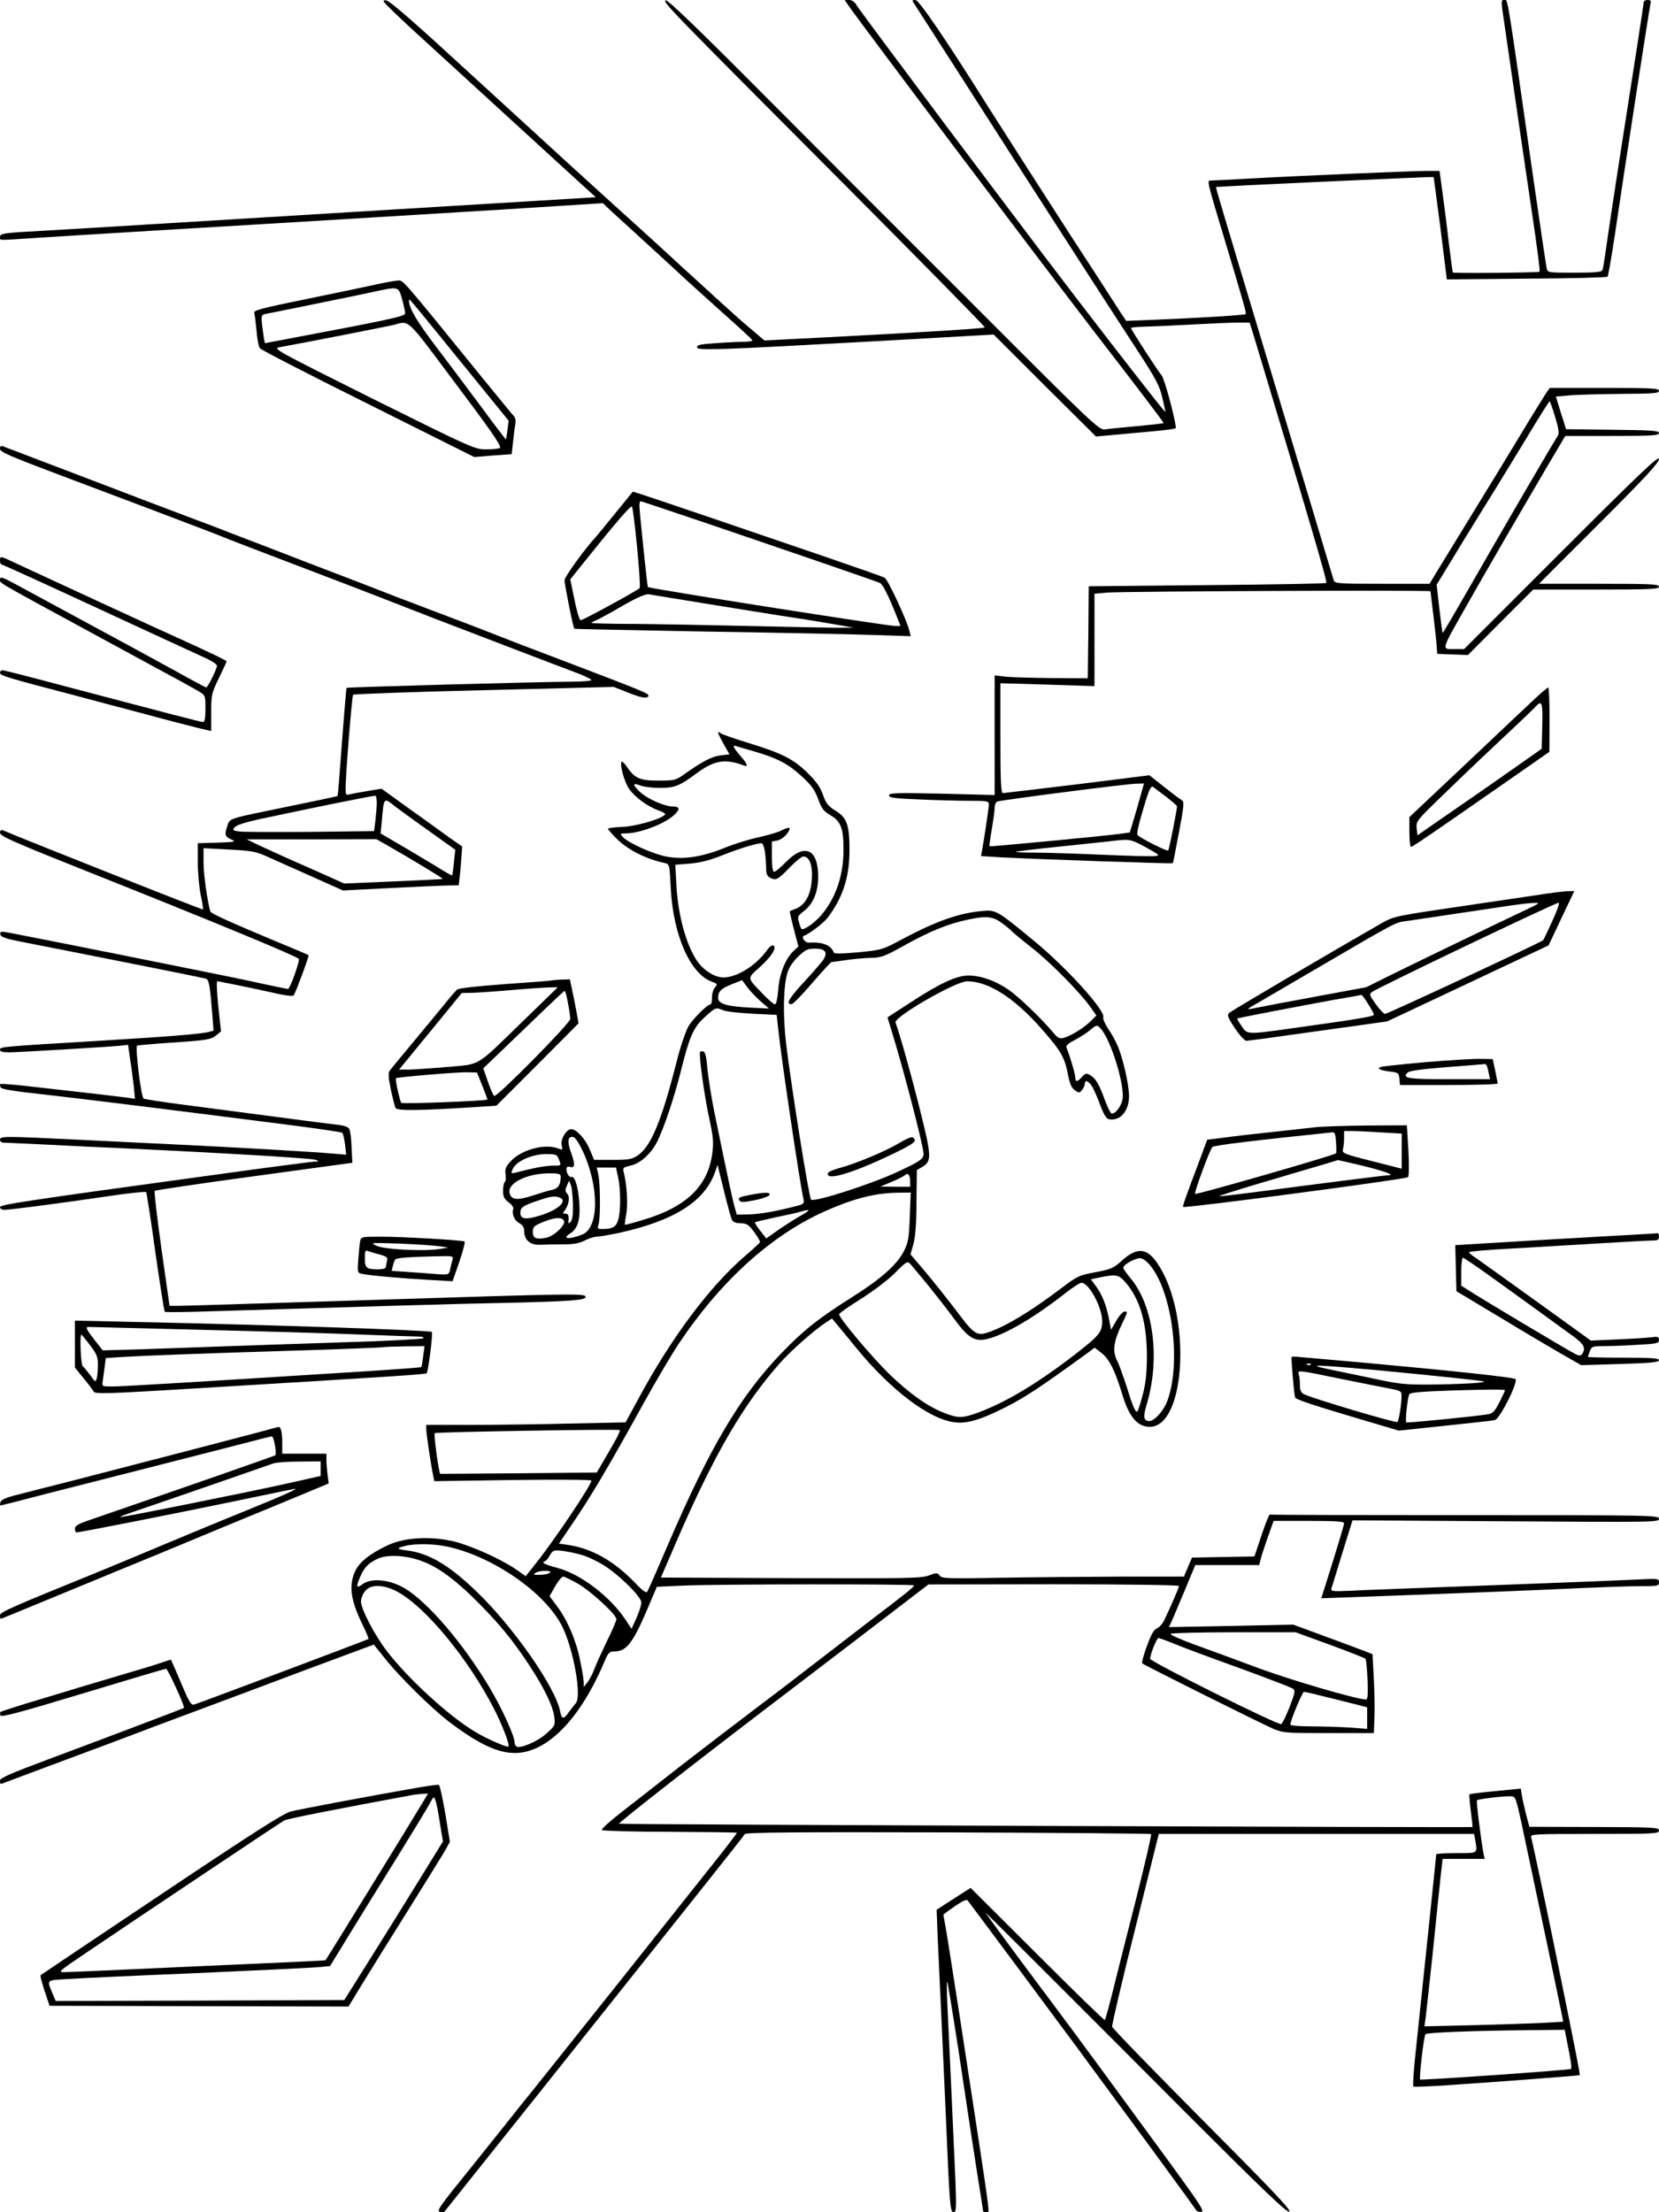 <?xml version="1.0" standalone="no"?>
<!DOCTYPE svg PUBLIC "-//W3C//DTD SVG 20010904//EN"
 "http://www.w3.org/TR/2001/REC-SVG-20010904/DTD/svg10.dtd">
<svg version="1.0" xmlns="http://www.w3.org/2000/svg"
 width="864pt" height="1152pt" viewBox="0 0 864 1152"
 preserveAspectRatio="xMidYMid meet">

<g transform="translate(0,1152) scale(0.1,-0.1)"
fill="#000000" stroke="none">
<path d="M2045 11463 c33 -32 85 -81 115 -108 202 -185 790 -723 859 -786 l84
-76 -114 -7 c-155 -9 -1646 -100 -2154 -131 -225 -14 -495 -30 -600 -36 -220
-12 -235 -14 -235 -34 0 -18 -13 -17 170 -5 80 5 408 26 730 45 322 19 734 44
915 55 182 11 440 27 575 35 135 8 359 22 497 31 l253 16 47 -45 c27 -24 109
-99 183 -167 74 -68 160 -146 190 -175 30 -28 123 -111 205 -185 83 -74 152
-137 153 -142 2 -4 -18 -8 -45 -8 -26 0 -92 -3 -145 -7 -78 -5 -98 -9 -98 -21
0 -18 77 -16 945 32 l600 34 266 -266 267 -265 143 13 c254 23 274 25 273 35
-10 71 -61 255 -74 270 -20 22 -160 239 -160 247 0 3 33 6 73 7 39 1 149 6
242 11 94 5 200 10 237 10 l66 0 21 -67 c298 -989 385 -1283 378 -1289 -3 -3
-282 -8 -621 -11 l-616 -6 -2 -239 -3 -240 -185 1 c-102 1 -211 4 -242 7 l-58
7 0 -312 0 -311 -275 7 c-241 5 -275 4 -275 -9 0 -12 27 -16 158 -21 86 -4
203 -7 260 -7 90 0 102 -2 102 -17 0 -16 -19 -145 -35 -239 l-6 -32 113 -7
c151 -8 882 -34 886 -30 1 1 16 74 32 161 26 137 28 160 15 167 -8 4 -49 35
-92 69 l-77 61 -375 -47 c-207 -25 -382 -46 -388 -46 -10 0 -13 64 -13 286 l0
286 245 -7 245 -8 0 241 0 240 63 6 c83 7 1687 14 1687 7 0 -3 7 -59 15 -126
8 -66 16 -138 17 -160 l3 -40 80 -3 80 -3 170 171 170 170 327 0 c285 0 328 2
328 15 0 13 -41 15 -312 15 l-313 0 313 313 c242 242 312 318 312 337 0 20
-96 -71 -508 -483 l-507 -507 -46 0 c-74 0 -79 -17 64 235 92 163 249 433 416
718 l93 157 244 0 c209 0 244 2 244 15 0 12 -36 15 -242 17 l-242 3 -27 85
-26 85 81 7 c45 3 165 6 269 7 159 1 187 3 187 16 0 13 -38 15 -284 15 l-285
0 -19 -27 c-10 -16 -71 -113 -134 -218 -63 -104 -152 -251 -198 -325 -176
-287 -194 -317 -234 -382 l-41 -68 -247 0 c-226 0 -247 1 -252 18 -5 18 -217
723 -372 1237 -215 714 -243 809 -241 811 3 3 1130 55 1133 52 1 -2 17 -122
36 -268 l33 -265 415 4 c228 1 418 6 422 10 3 3 20 98 37 211 51 349 182 1194
187 1213 4 12 0 17 -15 17 -12 0 -21 -6 -21 -12 0 -12 -42 -283 -115 -748 -23
-145 -65 -423 -86 -570 -5 -36 -11 -71 -14 -77 -3 -10 -42 -13 -144 -13 -138
0 -141 0 -146 23 -3 12 -32 209 -65 437 -147 1025 -136 960 -156 960 -18 0
-18 1 6 -160 11 -74 44 -304 74 -510 30 -206 67 -457 82 -558 14 -101 25 -185
22 -187 -5 -5 -448 -9 -452 -4 -1 2 -10 69 -20 149 -9 80 -24 198 -33 263
l-16 117 -63 0 c-74 0 -665 -25 -929 -40 -99 -6 -188 -10 -198 -10 -22 0 -24
7 70 -305 104 -346 115 -386 110 -391 -5 -5 -252 -20 -472 -29 l-150 -6 -32
48 c-17 26 -70 109 -118 183 -48 74 -111 171 -140 215 -94 145 -367 571 -434
677 -208 332 -355 548 -373 548 -20 0 -20 -1 -2 -27 29 -45 347 -540 512 -798
197 -307 558 -867 649 -1005 89 -137 111 -177 125 -235 9 -38 17 -74 18 -79 0
-7 -55 62 -290 365 -248 321 -356 464 -861 1135 -239 319 -444 595 -455 612
-12 22 -26 32 -42 32 l-23 0 22 -32 c78 -112 1018 -1358 1279 -1697 220 -285
360 -469 360 -474 0 -2 -62 -9 -137 -16 -76 -7 -152 -14 -168 -17 -30 -5 -61
24 -655 619 -344 343 -848 848 -1120 1121 -329 331 -500 496 -512 494 -22 -4
12 -38 936 -965 401 -403 727 -735 725 -738 -6 -6 -353 -27 -816 -51 l-332
-17 -68 58 c-38 31 -88 76 -113 99 -25 22 -95 86 -155 141 -61 55 -135 123
-165 151 -30 28 -102 93 -159 145 -236 213 -489 444 -876 799 -287 264 -415
376 -434 378 -23 2 -19 -4 34 -55z m6054 -2114 c18 -59 22 -86 14 -98 -45 -72
-305 -519 -436 -748 -89 -155 -162 -281 -164 -279 -1 1 -9 58 -17 127 l-14
124 140 230 c78 127 156 253 173 280 17 28 85 139 151 247 65 109 121 197 124
198 3 0 16 -37 29 -81z m-2160 -1976 c-10 -38 -27 -95 -37 -128 l-18 -60 -50
-7 c-79 -11 -677 -68 -681 -65 -1 2 4 41 12 88 8 46 15 97 15 112 0 15 6 30
14 33 21 8 672 92 723 93 l41 1 -19 -67z m134 -2 c31 -24 57 -46 57 -50 -1
-21 -41 -225 -46 -230 -6 -6 -152 68 -160 81 -5 8 5 53 42 176 18 59 29 80 38
75 6 -5 38 -28 69 -52z m-106 -263 c72 -40 76 -43 48 -46 -16 -2 -141 1 -277
7 -136 6 -293 11 -349 11 -56 0 -100 2 -98 4 3 3 99 14 214 26 116 12 239 25
275 29 103 13 105 13 187 -31z"/>
<path d="M1965 10040 c-44 -10 -207 -44 -363 -76 -236 -48 -282 -60 -278 -73
3 -9 8 -51 12 -93 3 -43 11 -84 18 -92 6 -8 260 -139 564 -290 l552 -276 98 8
97 7 7 65 c4 36 9 77 12 92 3 15 0 33 -7 40 -7 7 -82 99 -167 203 -429 528
-409 505 -438 504 -15 -1 -63 -9 -107 -19z m129 -78 c9 -32 16 -65 16 -74 0
-15 -73 -31 -608 -132 l-122 -23 -5 21 c-2 11 -6 45 -10 73 -5 49 -4 53 17 58
13 2 124 25 248 50 124 25 263 54 310 64 137 30 135 31 154 -37z m196 -191
c69 -85 178 -219 242 -298 l117 -144 -6 -47 c-3 -26 -7 -48 -8 -50 -1 -1 -56
70 -121 159 -66 88 -172 231 -238 317 -105 138 -147 209 -146 246 1 13 -4 18
160 -183z m45 -198 c224 -298 276 -373 269 -385 -3 -4 -34 -8 -69 -8 -63 0
-67 2 -591 262 -510 255 -525 263 -488 270 139 25 572 110 598 117 76 22 66
32 281 -256z"/>
<path d="M0 9183 c0 -17 52 -39 323 -141 381 -143 699 -264 782 -296 135 -54
204 -80 495 -191 168 -64 332 -127 365 -140 286 -112 365 -142 465 -180 63
-24 198 -76 300 -115 102 -39 222 -85 268 -102 45 -17 82 -35 82 -39 0 -5 -53
-9 -117 -9 -163 -1 -1154 -28 -1158 -32 -2 -2 -12 -128 -24 -282 -11 -153 -21
-280 -23 -281 -2 -2 -116 -26 -253 -54 -330 -68 -306 -60 -322 -105 -15 -44
-11 -53 25 -69 23 -10 13 -12 -75 -15 l-103 -3 0 -97 c0 -53 7 -130 15 -171 9
-40 14 -75 12 -77 -3 -3 -894 350 -1044 413 -8 3 -13 -3 -13 -14 0 -17 75 -50
472 -208 616 -245 1068 -432 1084 -448 8 -8 -46 -157 -56 -157 -4 0 -93 18
-196 41 -168 36 -1169 236 -1267 254 -33 5 -38 4 -35 -11 2 -13 25 -21 93 -35
610 -120 963 -191 976 -195 18 -5 22 -31 35 -190 l6 -81 -26 -7 c-44 -11 -210
-24 -571 -46 -505 -30 -515 -31 -515 -46 0 -10 14 -14 46 -14 49 0 498 27 575
34 l46 5 11 -77 c7 -42 15 -106 19 -141 l6 -63 -39 6 c-37 5 -235 28 -529 61
-71 8 -131 12 -133 10 -3 -2 -2 -10 1 -17 3 -10 67 -20 213 -36 195 -22 594
-71 1274 -158 157 -20 288 -39 293 -43 4 -4 10 -31 14 -61 l6 -53 -74 6 c-83
8 -497 32 -809 47 -113 5 -342 17 -510 25 -391 19 -410 19 -410 0 0 -8 7 -15
14 -15 8 0 106 -5 218 -10 112 -6 300 -15 418 -20 549 -26 977 -52 995 -60 18
-8 17 -9 -8 -9 -16 -1 -241 -30 -500 -66 -1050 -144 -1137 -158 -1137 -172 0
-7 10 -13 23 -13 31 0 283 33 527 69 112 17 207 27 211 23 3 -4 25 -144 48
-312 24 -168 46 -307 49 -311 4 -3 117 -2 252 3 815 25 1285 39 1505 43 353 8
435 14 435 31 0 19 -36 19 -1130 -16 -514 -16 -958 -30 -986 -30 l-51 0 -42
296 c-23 163 -39 300 -35 303 3 3 236 38 517 76 l512 70 -4 80 c-1 44 -7 87
-12 96 -5 11 -29 19 -71 23 -35 4 -178 22 -318 41 -140 18 -349 46 -465 61
-116 15 -213 30 -217 33 -14 12 -45 273 -34 276 6 2 83 9 171 15 195 13 214
16 243 40 l23 19 -14 130 c-7 72 -10 131 -6 131 11 0 195 -38 297 -61 53 -13
97 -18 101 -13 10 12 82 206 78 210 -2 2 -73 32 -158 67 -258 108 -351 150
-354 161 -18 71 -35 196 -35 255 l0 74 133 -7 c117 -6 139 -10 197 -36 36 -16
140 -63 231 -103 l165 -74 255 13 c140 7 275 13 301 13 l47 1 5 43 c3 23 7 68
9 100 l4 59 -73 51 c-39 29 -134 97 -210 151 l-137 99 -71 -12 c-39 -6 -81
-14 -93 -17 -21 -6 -23 -3 -23 27 -1 65 33 484 39 491 3 4 310 15 681 24 l676
17 66 -26 c76 -31 109 -37 115 -21 4 12 -20 22 -432 179 -154 58 -318 121
-365 140 -47 19 -139 54 -205 79 -66 25 -201 76 -300 114 -99 39 -310 120
-470 181 -159 62 -337 130 -395 152 -57 23 -156 60 -220 84 -63 24 -221 83
-350 133 -129 49 -318 121 -420 160 -102 39 -193 74 -202 77 -13 5 -18 2 -18
-12z m1962 -1854 c-1 -24 -5 -65 -8 -91 l-6 -46 -331 -4 c-183 -1 -349 -1
-370 2 -34 4 -37 7 -25 22 8 11 56 26 133 43 280 60 591 123 600 121 5 -1 8
-22 7 -47z m103 -14 c22 -17 100 -73 173 -125 l133 -95 -7 -65 c-3 -36 -8 -66
-9 -68 -2 -2 -20 8 -42 21 -21 14 -104 63 -184 111 l-147 86 5 47 c13 149 8
143 78 88z m-48 -197 c105 -60 292 -172 289 -175 -1 -1 -117 -7 -258 -13
l-255 -11 -179 80 c-99 43 -213 95 -254 114 l-75 36 337 0 338 1 57 -32z"/>
<path d="M3205 8848 c-49 -61 -95 -116 -100 -122 -59 -63 -165 -210 -165 -228
1 -26 45 -247 51 -252 2 -2 315 -8 694 -15 380 -6 773 -14 874 -18 l184 -6 -7
29 c-15 59 -112 266 -129 276 -10 5 -150 54 -310 109 -161 55 -404 138 -542
185 -228 78 -455 154 -459 154 0 0 -41 -50 -91 -112z m443 -42 c339 -115 908
-310 933 -321 16 -6 45 -64 88 -172 l21 -53 -26 0 c-41 0 -1283 195 -1290 203
-3 3 -44 396 -44 423 0 13 3 24 6 24 3 0 143 -47 312 -104z m-330 -136 c11
-113 17 -208 13 -213 -13 -13 -295 -167 -307 -167 -6 0 -20 46 -32 106 l-22
107 77 96 c161 201 238 290 244 283 4 -4 16 -99 27 -212z m362 -294 c151 -25
325 -52 385 -62 61 -9 171 -26 245 -39 l135 -23 -75 -1 c-41 0 -248 4 -460 9
-211 5 -485 10 -607 11 -123 0 -223 3 -223 5 0 3 10 8 23 13 12 5 74 38 137
75 82 47 122 64 140 61 14 -2 149 -25 300 -49z"/>
<path d="M0 8600 c0 -11 4 -20 9 -20 5 0 233 -104 507 -231 275 -127 525 -243
557 -257 31 -14 57 -31 57 -39 0 -16 -48 -113 -56 -113 -3 0 -76 39 -162 87
-86 47 -287 157 -447 243 -159 86 -329 178 -377 204 -75 41 -88 45 -88 29 0
-21 -34 -1 485 -283 526 -285 514 -279 553 -302 31 -19 32 -21 32 -89 0 -45
-4 -69 -12 -69 -11 0 -157 38 -748 194 -157 42 -291 76 -297 76 -7 0 -13 -6
-13 -14 0 -14 40 -26 385 -116 88 -24 252 -67 365 -97 113 -31 238 -63 278
-73 l72 -17 0 97 c0 93 2 100 40 179 22 45 40 84 40 87 0 5 -99 52 -280 134
-92 41 -639 294 -822 379 -78 37 -78 37 -78 11z"/>
<path d="M7990 7878 c-36 -34 -197 -185 -357 -337 l-293 -276 0 -77 c0 -43 4
-78 8 -78 8 0 78 47 470 320 l251 175 1 168 c0 92 -3 167 -7 167 -5 -1 -37
-28 -73 -62z m42 -138 l-3 -119 -122 -86 c-67 -47 -171 -120 -232 -162 -60
-42 -151 -104 -201 -139 l-92 -64 -4 37 c-4 35 -1 40 136 172 140 136 245 235
385 366 41 39 84 80 95 92 37 40 41 29 38 -97z"/>
<path d="M3740 7705 c0 -5 13 -32 29 -60 l30 -53 -48 -6 c-45 -6 -92 -30 -192
-101 -39 -28 -49 -30 -130 -30 -97 0 -124 12 -165 73 -12 17 -24 29 -26 26
-13 -12 14 -108 39 -143 31 -44 99 -93 155 -112 20 -7 35 -16 32 -20 -13 -22
-153 -63 -224 -65 -41 -2 -74 -6 -74 -10 1 -4 20 -26 43 -49 58 -59 151 -107
252 -129 26 -6 26 -6 32 -128 12 -245 101 -449 214 -490 30 -11 31 -13 17 -29
-9 -10 -16 -34 -16 -53 0 -20 -3 -36 -7 -36 -17 0 -91 -74 -116 -115 -14 -25
-42 -107 -61 -183 -79 -311 -134 -443 -203 -489 -30 -20 -47 -23 -131 -23
l-96 0 -23 55 c-22 54 -69 105 -96 105 -25 0 -56 -51 -50 -82 6 -27 6 -28 -20
-18 -68 26 -189 -7 -244 -66 -28 -30 -32 -41 -28 -70 3 -18 1 -36 -4 -39 -5
-4 -9 -24 -9 -45 0 -32 6 -44 29 -61 17 -12 27 -28 24 -35 -9 -25 6 -60 32
-74 17 -9 25 -22 25 -41 0 -46 31 -73 81 -71 24 1 78 2 119 2 56 0 86 5 115
20 21 11 50 20 62 20 13 0 66 9 118 20 286 63 446 164 499 317 l13 37 33 -134
c18 -74 37 -143 42 -152 6 -12 21 -18 46 -18 32 -1 41 -7 70 -46 18 -25 32
-48 30 -53 -2 -4 -35 -35 -75 -69 -188 -161 -389 -431 -562 -753 l-63 -116
-285 -6 c-158 -4 -391 -7 -520 -7 l-233 0 0 -22 c0 -23 24 -185 36 -242 l6
-29 409 6 c233 3 409 2 409 -3 0 -23 -195 -314 -293 -436 l-49 -62 -51 36
c-80 54 -227 120 -318 144 -123 30 -261 23 -350 -19 -93 -44 -148 -88 -170
-136 -33 -75 -23 -149 38 -275 20 -40 34 -75 32 -77 -5 -4 -881 -334 -910
-342 -11 -3 -24 15 -47 69 -17 40 -40 94 -51 119 l-21 47 -57 -19 c-32 -11
-125 -39 -208 -63 -82 -25 -203 -60 -267 -80 -65 -20 -171 -52 -235 -71 -65
-20 -119 -38 -121 -40 -2 -2 -2 -10 0 -18 2 -11 94 13 428 114 234 71 430 129
435 129 9 0 100 -199 93 -204 -6 -4 -452 -173 -705 -267 -198 -74 -253 -98
-253 -111 0 -21 1 -21 32 -8 13 5 104 39 203 76 301 112 387 144 450 168 33
13 166 63 295 111 129 48 400 149 601 225 l366 136 56 -70 c72 -92 243 -261
332 -329 162 -124 269 -172 364 -165 162 12 326 185 449 475 19 46 26 53 50
53 68 0 101 46 191 262 l32 75 136 6 c167 8 1203 9 1203 1 0 -8 -38 -39 -221
-178 -90 -69 -227 -175 -304 -234 -77 -60 -225 -173 -330 -252 -104 -79 -262
-200 -350 -268 -88 -69 -189 -148 -225 -176 -142 -109 -200 -159 -195 -166 3
-4 161 -9 352 -9 191 -1 349 -3 351 -5 1 -2 -77 -104 -176 -227 -98 -123 -312
-393 -476 -599 -164 -206 -319 -400 -343 -430 -24 -30 -57 -71 -72 -90 -16
-19 -88 -109 -160 -200 -73 -91 -145 -181 -160 -200 -162 -200 -180 -225 -159
-228 11 -2 21 -2 22 0 1 2 218 273 482 604 780 979 1076 1350 1083 1363 6 9
253 11 1059 9 577 -2 1053 -6 1057 -9 3 -4 -33 -159 -80 -345 -48 -187 -102
-402 -121 -479 -19 -76 -37 -141 -40 -144 -3 -3 -161 151 -352 342 l-347 346
-89 -57 -88 -57 6 -155 c4 -85 11 -240 16 -345 5 -104 16 -352 25 -550 21
-497 23 -525 42 -525 13 0 14 21 9 162 -9 208 -34 755 -42 918 -3 69 -4 123
-1 120 3 -3 28 -158 57 -345 54 -361 91 -602 115 -751 8 -50 15 -94 15 -98 0
-3 7 -6 15 -6 22 0 37 -115 -136 1015 -28 182 -59 376 -68 433 l-18 102 31 23
c59 43 88 59 96 50 10 -12 491 -659 575 -773 38 -52 99 -135 136 -185 143
-193 471 -641 478 -653 4 -8 17 -12 28 -10 17 2 -7 39 -146 230 -327 447 -517
706 -635 863 -174 232 -350 471 -343 465 16 -14 612 -609 1056 -1055 388 -388
510 -505 525 -502 17 2 -79 103 -449 475 -258 260 -472 480 -473 488 -2 9 52
239 120 510 l123 494 821 0 821 0 7 -37 c10 -66 15 -63 -99 -63 -58 0 -105 -3
-105 -6 0 -8 -84 -810 -108 -1037 -10 -93 -15 -170 -11 -173 4 -2 76 1 160 6
308 21 703 51 706 54 3 3 -17 106 -127 646 -43 212 -118 565 -126 593 -5 16
15 17 330 17 313 0 336 1 336 18 0 16 -23 17 -338 18 l-337 1 -17 64 c-9 35
-19 80 -22 100 l-6 35 -131 -13 c-73 -7 -134 -14 -136 -17 -2 -2 1 -41 7 -86
6 -45 10 -83 8 -84 -5 -4 -4441 13 -4444 17 -5 4 365 294 757 593 366 279 680
519 764 584 l90 69 653 1 c383 0 652 -4 652 -9 0 -8 -38 -97 -77 -179 -9 -18
-26 -37 -38 -42 -16 -6 -30 -32 -52 -92 -17 -45 -28 -86 -24 -90 9 -9 615
-311 681 -340 53 -22 66 -23 290 -23 l235 0 3 75 c2 41 1 134 -3 206 l-7 130
-46 18 c-26 10 -119 45 -207 77 l-160 59 -323 -7 -324 -6 18 39 c9 21 40 94
68 161 l51 123 166 0 167 0 7 28 c3 15 20 66 37 115 l31 87 183 0 c141 0 184
-3 184 -12 0 -11 -39 -138 -100 -332 l-19 -59 192 7 c417 15 962 36 1157 46
113 5 251 10 308 10 96 0 102 1 102 20 0 20 -5 20 -107 15 -60 -3 -400 -17
-758 -30 -357 -13 -694 -26 -748 -29 -88 -4 -97 -2 -93 12 3 10 17 53 30 97
13 44 37 120 52 169 l28 89 798 -5 c775 -5 798 -5 798 13 0 18 -29 19 -1010
19 -555 0 -1013 1 -1017 3 -3 1 -23 -47 -43 -108 l-37 -110 -162 -3 -163 -3
-21 -49 -21 -50 -320 0 c-177 -1 -460 -3 -630 -6 -284 -5 -311 -4 -322 11 -12
16 -16 16 -56 1 -38 -15 -114 -16 -720 -14 l-676 3 82 190 c196 452 345 709
540 929 58 65 178 171 240 211 l29 19 26 -31 c14 -17 60 -72 101 -123 177
-216 373 -366 507 -386 65 -10 138 11 268 77 103 52 176 100 423 279 l43 32
35 -27 c41 -31 72 -94 110 -220 35 -114 78 -165 142 -165 190 0 218 591 40
851 -56 83 -108 86 -190 10 -38 -34 -53 -41 -133 -56 -86 -16 -94 -20 -180
-85 -170 -129 -314 -213 -399 -234 -37 -9 -61 7 -116 80 -75 99 -152 196 -211
265 l-57 67 15 53 c10 37 16 107 16 220 l2 166 26 15 c53 31 52 53 -12 308
-49 195 -105 391 -125 445 -11 28 313 215 373 215 110 0 244 -85 386 -246 103
-117 122 -150 139 -240 10 -51 19 -70 37 -82 22 -15 24 -14 37 3 8 10 14 25
14 32 0 21 18 15 36 -12 9 -13 28 -57 43 -97 18 -49 33 -74 45 -76 59 -12 106
41 106 120 0 58 -31 196 -59 261 -11 26 -34 68 -51 92 -16 24 -27 50 -24 58
12 33 -190 257 -359 396 -194 160 -200 164 -272 157 -121 -11 -237 -52 -411
-144 -108 -58 -110 -59 -234 -71 -89 -8 -126 -8 -128 -1 -13 38 -59 56 -128
51 -22 -2 -44 31 -25 37 27 9 102 67 123 95 77 103 111 207 112 342 1 137 -12
176 -72 213 -39 24 -50 38 -66 83 -14 40 -35 70 -80 114 -73 72 -134 103 -311
157 -71 22 -136 44 -142 50 -7 6 -13 7 -13 3z m195 -100 c120 -36 172 -64 244
-131 47 -43 65 -69 82 -115 18 -50 29 -64 65 -85 53 -31 67 -68 67 -179 0
-135 -41 -254 -118 -343 -35 -40 -92 -79 -101 -69 -3 2 -9 18 -13 35 -9 28 -6
33 26 58 48 37 74 99 74 179 0 145 -71 176 -169 75 -27 -28 -54 -50 -60 -50
-8 0 -12 26 -12 79 l0 79 29 5 c16 4 38 19 51 37 24 33 14 38 -31 15 -16 -9
-69 -24 -118 -35 -48 -10 -128 -35 -177 -55 -119 -48 -213 -62 -301 -46 -71
13 -200 71 -229 102 -16 18 -16 19 12 19 76 0 205 49 256 97 31 29 28 43 -7
43 -43 0 -134 40 -172 76 -41 39 -40 50 3 33 16 -6 61 -12 99 -12 79 0 103 9
197 79 88 65 148 74 241 38 26 -10 20 8 -18 51 -36 42 -43 57 -22 50 6 -2 52
-16 102 -30z m49 -521 c3 -26 6 -64 6 -85 0 -28 5 -41 19 -49 32 -17 41 -12
101 50 32 33 65 60 73 60 33 0 50 -45 45 -120 -6 -81 -34 -132 -83 -152 -16
-6 -31 -12 -32 -13 -1 0 8 -42 21 -92 l24 -92 -24 -22 c-43 -40 -75 -120 -81
-203 -4 -47 -10 -76 -17 -76 -7 0 -34 24 -62 53 -85 88 -84 80 -20 138 64 58
93 103 74 115 -6 4 -20 -5 -32 -22 -57 -81 -157 -144 -229 -144 -44 0 -102 36
-136 85 -57 84 -99 235 -108 391 l-6 111 78 6 c55 5 104 18 169 44 80 32 169
60 202 62 6 1 14 -20 18 -45z m1236 -372 c19 -14 42 -33 50 -42 8 -8 56 -48
107 -88 96 -76 245 -227 301 -305 l32 -45 -30 -30 c-34 -34 -105 -78 -142 -87
-20 -5 -30 0 -52 27 -60 72 -179 186 -232 223 -69 48 -143 74 -209 75 -64 0
-150 -40 -309 -144 l-114 -74 24 -79 c58 -186 164 -594 164 -632 0 -26 -22
-41 -135 -93 -141 -66 -436 -160 -451 -145 -11 11 -101 575 -130 812 -17 147
-15 296 7 370 7 24 28 57 55 83 39 37 50 42 89 42 52 0 67 -18 44 -56 -8 -13
-54 -66 -102 -118 -80 -87 -97 -117 -64 -115 7 0 55 49 107 110 52 60 97 109
100 109 3 0 36 5 74 10 38 6 97 11 130 12 55 1 72 7 167 60 140 78 235 117
339 139 98 21 131 17 180 -19z m-1259 -406 l44 -38 -100 5 c-120 6 -165 20
-165 50 0 35 15 49 72 72 l53 21 26 -36 c15 -20 46 -53 70 -74z m-194 -47 c15
-7 84 -14 153 -18 l125 -6 8 -75 c17 -161 114 -811 132 -887 4 -19 -1 -24 -32
-32 -107 -28 -191 -43 -251 -45 l-65 -1 -14 50 c-12 47 -29 125 -103 485 -16
80 -32 182 -36 227 -4 54 -11 84 -20 87 -7 3 -15 2 -18 -2 -8 -13 24 -241 49
-352 19 -87 22 -118 15 -172 -21 -173 -134 -283 -359 -350 -52 -16 -95 -27
-97 -26 -1 2 2 26 7 53 10 50 4 152 -11 213 -8 32 -8 32 37 43 51 13 103 61
135 123 35 69 87 223 124 369 46 184 66 228 126 282 56 50 55 50 95 34z m1966
-96 c53 -59 126 -297 113 -368 -7 -38 -40 -79 -58 -73 -6 2 -23 40 -39 83 -17
49 -38 89 -54 103 -32 27 -41 27 -62 2 -22 -25 -33 -25 -33 -1 0 18 -28 113
-45 153 -5 13 4 22 42 42 26 14 62 36 78 50 36 30 38 31 58 9z m-2699 -635
c87 -186 87 -402 -2 -437 -69 -27 -109 -23 -62 6 39 25 53 71 47 159 -5 80
-23 141 -41 135 -11 -4 -26 19 -26 41 0 11 6 15 20 11 24 -6 26 14 5 72 -21
57 -19 85 5 85 14 0 28 -19 54 -72z m-124 -44 c14 -35 15 -34 -32 -34 -37 0
-103 -13 -196 -37 -21 -5 -22 -4 -11 21 18 39 100 76 171 76 54 0 59 -2 68
-26z m309 -94 c14 -64 14 -174 1 -221 -11 -38 -28 -49 -83 -49 -25 0 -27 3
-20 23 10 29 10 200 0 255 l-9 42 50 0 50 0 11 -50z m-299 3 c0 -43 -13 -62
-44 -69 -17 -3 -63 -17 -102 -30 -81 -26 -111 -23 -120 13 -13 51 88 102 204
103 53 0 62 -3 62 -17z m1820 -24 l0 -29 -77 0 -78 1 60 25 c33 14 64 30 69
35 15 14 26 0 26 -32z m-1756 -121 c1 -52 -3 -81 -12 -90 -11 -11 -13 -10 -12
2 4 29 0 40 -16 40 -13 0 -14 3 -5 14 23 27 31 75 15 90 -11 12 -12 20 -2 41
l12 27 9 -24 c5 -13 10 -58 11 -100z m1754 -65 c-4 -112 -8 -134 -31 -179 -35
-69 -119 -144 -267 -237 -180 -114 -254 -173 -371 -294 -216 -225 -373 -491
-593 -1003 -53 -124 -100 -231 -105 -238 -6 -10 -24 4 -69 51 -106 109 -221
174 -344 192 l-47 7 52 77 c111 161 200 312 393 661 59 107 139 242 177 300
219 328 481 566 762 692 151 67 260 95 379 97 l69 1 -5 -127z m-1824 101 c45
-17 -7 -65 -102 -94 -75 -23 -102 -19 -102 15 0 28 16 38 98 65 62 21 82 23
106 14z m1259 -93 c-28 -16 -81 -49 -117 -74 l-65 -46 -32 40 c-17 22 -30 42
-27 44 2 2 48 13 103 25 55 11 114 24 130 29 57 17 60 11 8 -18z m-1235 -32
c4 -23 -56 -78 -95 -85 -52 -10 -68 -2 -68 31 0 27 6 32 55 52 62 26 103 26
108 2z m3058 -236 c112 -147 155 -507 83 -699 -19 -51 -67 -104 -93 -104 -30
0 -34 21 -15 83 73 242 37 520 -86 664 -19 23 -35 46 -35 51 0 17 64 52 90 50
15 -2 36 -19 56 -45z m-1160 -99 c44 -55 106 -134 137 -177 72 -97 106 -117
175 -98 94 25 245 114 408 243 34 26 68 48 76 48 39 0 108 -127 108 -200 0
-57 -16 -76 -140 -172 -197 -152 -357 -248 -506 -304 -79 -29 -104 -30 -173
-3 -86 32 -185 102 -291 205 -91 89 -260 290 -260 310 0 5 51 41 112 79 63 40
141 98 178 135 59 60 66 64 80 49 8 -9 51 -61 96 -115z m1023 21 c78 -89 114
-211 114 -390 -1 -91 -6 -139 -22 -199 -11 -44 -24 -82 -27 -85 -9 -10 -24 22
-55 124 -18 55 -40 118 -51 139 -25 49 -19 98 22 185 35 73 34 71 16 71 -8 0
-27 -21 -42 -47 l-28 -48 -11 60 c-14 71 -37 127 -70 171 l-24 32 47 10 c84
17 97 15 131 -23z m-2644 -807 c-10 -18 -37 -67 -62 -109 l-45 -77 -406 -4
c-224 -2 -408 -3 -409 -3 -8 4 -35 206 -29 212 6 6 952 22 964 16 2 0 -4 -16
-13 -35z m-885 -572 c238 -51 513 -242 599 -418 59 -120 102 -366 69 -398 -7
-8 -24 -30 -37 -48 -26 -37 -36 -35 -44 7 -25 126 -244 439 -433 621 -144 139
-248 201 -363 216 -57 7 -59 12 -9 24 53 13 148 11 218 -4z m695 -42 c28 -7
78 -30 113 -51 80 -48 202 -167 202 -198 0 -12 -11 -48 -25 -80 l-26 -57 -31
47 c-81 122 -236 240 -358 271 -39 10 -70 22 -70 26 0 4 4 8 8 8 4 0 16 13 25
30 17 28 21 29 65 24 26 -3 70 -12 97 -20z m-816 -38 c83 -33 176 -104 288
-218 112 -114 176 -193 261 -322 79 -121 123 -213 129 -270 5 -40 3 -44 -42
-84 -46 -41 -135 -79 -155 -67 -5 3 -10 13 -10 21 0 33 -64 174 -129 284 -138
231 -322 447 -445 520 -78 45 -171 54 -217 21 -33 -24 -36 -17 -14 36 21 50
42 72 90 95 54 26 158 19 244 -16z m656 -55 c-6 -5 -23 -10 -40 -11 -44 -3
-52 -1 -35 10 19 13 87 13 75 1z m145 -58 c70 -41 200 -161 200 -185 0 -8 -22
-60 -49 -114 -26 -54 -56 -119 -65 -144 -9 -25 -26 -56 -36 -70 l-20 -25 0 25
c0 14 -9 67 -20 119 -21 103 -68 211 -123 282 l-35 47 29 51 c16 28 35 51 42
51 7 0 41 -17 77 -37z m-942 -41 c145 -77 366 -343 503 -607 44 -85 85 -192
77 -200 -6 -7 -117 42 -174 77 -139 83 -354 281 -463 425 -62 82 -131 215
-131 253 0 15 9 39 21 54 29 37 95 36 167 -2z m4858 -277 c98 -36 182 -69 185
-73 4 -4 9 -53 11 -109 3 -76 1 -103 -8 -103 -47 0 -395 102 -564 165 -113 42
-262 97 -332 122 -70 26 -125 50 -122 55 3 4 151 8 328 8 l324 0 178 -65z
m-838 16 c76 -31 163 -64 404 -151 125 -46 234 -88 242 -94 13 -9 10 -23 -18
-95 -18 -47 -38 -87 -44 -89 -18 -6 -682 325 -682 340 0 23 34 108 43 108 4 0
29 -9 55 -19z m835 -292 c67 -16 139 -35 160 -40 l37 -10 0 -56 0 -56 -92 7
c-50 3 -140 6 -200 6 -59 0 -108 4 -108 9 0 21 63 171 71 171 6 0 65 -14 132
-31z m999 -644 c15 -71 39 -184 53 -250 21 -97 139 -657 161 -766 l5 -27 -103
-6 c-57 -3 -219 -8 -362 -12 l-258 -6 6 39 c3 21 19 169 36 328 16 160 35 338
41 398 l12 107 109 0 110 0 -6 28 c-14 79 -39 273 -34 277 6 7 145 23 177 21
23 -1 26 -8 53 -131z m237 -1137 c23 -111 28 -149 22 -152 -9 -6 -780 -60
-785 -55 -6 7 19 228 28 236 8 9 241 18 533 21 l192 2 10 -52z"/>
<path d="M4675 5563 c-70 -41 -227 -106 -305 -126 -30 -8 -56 -19 -58 -26 -14
-42 122 -3 325 94 103 49 131 67 127 79 -8 22 -20 19 -89 -21z"/>
<path d="M3898 5296 c-46 -9 -56 -14 -48 -26 8 -12 18 -12 81 0 40 8 74 21 77
28 4 15 -29 14 -110 -2z"/>
<path d="M8005 6859 c-66 -10 -230 -34 -365 -54 -369 -54 -379 -56 -440 -90
-285 -163 -786 -458 -799 -470 -11 -11 -7 -23 30 -79 24 -36 51 -66 60 -66 9
0 177 23 375 51 l358 50 321 151 c176 83 365 172 420 198 l100 47 67 142 67
141 -37 -1 c-20 -1 -91 -9 -157 -20z m-50 -73 c-155 -73 -559 -268 -695 -335
l-145 -72 -265 -49 c-146 -27 -284 -53 -307 -58 -24 -6 -43 -8 -43 -6 0 2 21
15 48 30 26 15 175 102 332 194 383 224 388 227 440 233 25 4 140 20 255 38
116 17 248 37 295 44 47 7 101 13 120 13 32 1 30 -1 -35 -32z m129 -63 c-24
-53 -46 -98 -47 -99 -17 -14 -811 -384 -824 -384 -6 0 -28 23 -48 51 -33 46
-35 52 -20 63 34 25 951 463 972 465 7 1 -7 -40 -33 -96z m-959 -431 c17 -26
30 -51 30 -56 0 -9 -75 -22 -428 -71 -235 -33 -231 -33 -261 12 -14 20 -24 38
-23 39 3 3 336 67 512 99 72 12 132 23 135 24 3 0 19 -20 35 -47z"/>
<path d="M2870 6414 c-8 -2 -118 -10 -245 -19 -137 -10 -236 -21 -244 -28 -8
-7 -33 -35 -55 -63 -23 -28 -95 -116 -161 -195 -66 -79 -126 -152 -133 -161
-11 -14 -11 -31 3 -100 10 -46 21 -90 25 -98 8 -15 122 -14 430 6 l95 6 214
214 214 215 -12 67 c-7 37 -17 88 -23 115 l-10 47 -41 -1 c-23 -1 -49 -3 -57
-5z m-145 -210 c-252 -245 -218 -224 -393 -240 -81 -7 -171 -13 -200 -14 l-54
0 29 35 c15 19 89 108 163 199 l135 165 55 1 c30 1 120 7 200 14 80 7 168 13
195 14 l50 1 -180 -175z m233 92 c7 -35 12 -72 12 -82 0 -22 -383 -410 -396
-401 -5 3 -20 36 -33 74 l-24 70 119 114 c65 63 160 153 209 201 50 48 93 88
96 88 3 0 11 -29 17 -64z m-446 -430 c15 -38 27 -70 26 -72 -8 -7 -442 -24
-448 -17 -8 10 -33 123 -28 128 6 6 321 33 372 31 l50 -1 28 -69z"/>
<path d="M7425 5989 c-121 -11 -226 -22 -234 -25 -23 -8 -3 -18 47 -24 44 -5
47 -7 50 -37 l3 -33 255 0 c140 0 254 3 254 8 -1 4 -6 34 -13 67 l-13 60 -64
1 c-36 1 -164 -7 -285 -17z m319 -21 c3 -7 7 -25 10 -40 l6 -28 -214 0 c-216
0 -246 5 -215 35 10 9 76 18 204 28 105 8 194 15 198 16 4 0 9 -5 11 -11z"/>
<path d="M6850 5650 c-36 -4 -137 -15 -225 -25 -88 -9 -200 -22 -249 -29 l-89
-11 -37 -100 c-75 -199 -92 -246 -88 -250 8 -8 1160 144 1171 155 5 4 6 67 2
139 l-8 131 -206 -1 c-113 -1 -235 -5 -271 -9z m108 -136 c-12 -11 -728 -217
-734 -211 -6 6 76 229 90 244 9 9 225 35 621 76 17 2 20 -5 23 -52 2 -29 2
-55 0 -57z m235 109 l107 -6 0 -92 0 -91 -156 40 c-144 36 -155 41 -150 60 3
12 6 38 6 59 l0 37 43 0 c24 0 92 -3 150 -7z m-95 -174 c116 -29 170 -49 132
-49 -14 0 -323 -39 -710 -90 -85 -11 -162 -20 -170 -19 -8 0 77 27 190 61 267
79 424 125 428 127 1 0 60 -13 130 -30z"/>
<path d="M8500 5090 c-69 -4 -304 -17 -523 -30 l-398 -24 3 -120 3 -120 230
-138 c127 -77 273 -163 325 -193 l95 -54 203 6 c159 5 202 9 202 20 0 10 -37
13 -185 13 -102 0 -185 2 -185 4 0 3 4 16 10 30 9 24 14 26 72 26 35 0 114 3
176 7 101 5 112 8 112 25 0 17 -6 19 -42 14 -24 -3 -104 -8 -178 -11 l-135 -6
-280 202 c-154 111 -297 213 -317 227 -21 13 -38 28 -38 31 0 4 98 13 218 19
119 7 325 19 457 27 132 8 257 15 278 15 30 0 37 4 37 20 0 11 -3 19 -7 18 -5
-1 -64 -4 -133 -8z m-764 -198 c132 -94 389 -281 462 -334 51 -38 61 -58 43
-87 -8 -12 -15 -12 -33 -4 -25 11 -500 294 -560 334 l-38 24 0 73 c0 39 4 72
9 72 4 0 57 -35 117 -78z"/>
<path d="M1876 5058 c-3 -13 -7 -55 -10 -95 -5 -71 -5 -72 22 -77 43 -9 217
-24 348 -31 l121 -7 35 101 c19 56 32 104 27 106 -11 7 -321 25 -436 25 -98 0
-103 -1 -107 -22z m414 -28 l45 -7 -46 -7 c-79 -13 -289 -3 -329 17 -34 16
-31 16 125 11 88 -4 180 -10 205 -14z m-312 -43 c36 -10 42 -15 38 -32 -3 -11
-6 -26 -6 -32 0 -8 -15 -13 -39 -13 -63 0 -71 7 -71 57 0 39 2 44 18 38 9 -3
36 -12 60 -18z m378 -29 c-4 -13 -9 -35 -12 -50 -6 -26 -8 -27 -68 -23 -33 3
-100 8 -148 11 l-88 6 6 26 c4 15 9 30 13 34 7 8 81 13 215 16 87 2 88 2 82
-20z"/>
<path d="M390 4521 l0 -122 45 -56 c25 -30 49 -62 53 -70 8 -13 72 -11 513 16
1078 65 1214 74 1221 80 8 7 34 209 27 215 -9 9 -840 37 -1546 52 l-313 7 0
-122z m665 74 c319 -8 695 -19 835 -25 140 -5 271 -10 289 -10 21 0 31 -4 25
-9 -5 -4 -180 -14 -389 -20 -209 -7 -488 -16 -620 -21 -132 -5 -334 -12 -450
-16 l-210 -6 -40 51 c-46 59 -52 71 -33 71 7 0 274 -7 593 -15z m-586 -80 c35
-46 41 -61 41 -102 0 -26 -3 -58 -6 -70 -6 -22 -8 -21 -34 16 -16 21 -33 42
-39 46 -10 6 -17 165 -7 165 2 0 22 -25 45 -55z m1735 -57 c-4 -29 -8 -55 -10
-57 -2 -2 -133 -12 -291 -22 -873 -55 -1263 -79 -1315 -79 -57 0 -57 0 -53 28
2 15 7 48 10 74 l6 46 92 6 c93 6 373 17 992 36 187 6 347 13 355 14 8 2 61 4
118 5 l103 1 -7 -52z"/>
<path d="M6727 4454 c-4 -4 12 -194 18 -211 4 -11 87 -39 385 -127 l155 -46
140 15 c284 30 340 36 360 40 26 5 125 202 107 214 -15 9 -322 42 -747 81
-181 16 -349 31 -372 33 -23 3 -44 3 -46 1z m100 -40 c-3 -3 -12 -4 -19 -1 -8
3 -5 6 6 6 11 1 17 -2 13 -5z m333 -28 c146 -14 339 -33 430 -43 164 -18 165
-18 95 -25 -38 -3 -140 -7 -225 -8 -143 -1 -168 1 -320 34 -91 19 -196 41
-235 49 -102 22 -45 20 255 -7z m-174 -47 c109 -22 225 -45 257 -51 55 -11 57
-13 56 -42 0 -39 -14 -125 -21 -131 -7 -7 -448 124 -487 145 -16 8 -21 20 -21
50 0 21 -3 45 -6 54 -8 22 -4 22 222 -25z m852 -58 c1 -1 -11 -28 -28 -61 -25
-50 -35 -60 -62 -65 -68 -11 -420 -46 -424 -42 -7 7 7 133 16 147 5 9 70 14
221 19 186 6 267 6 277 2z"/>
<path d="M1360 4065 c-105 -28 -616 -161 -965 -251 -143 -36 -289 -74 -325
-83 -44 -12 -66 -23 -68 -34 -2 -9 -2 -17 0 -17 2 0 118 29 258 66 140 36 404
103 585 149 182 46 382 98 445 114 63 17 120 31 126 31 10 0 26 -88 18 -98 -2
-3 -359 -128 -972 -339 -55 -19 -72 -29 -72 -44 0 -10 4 -19 9 -19 16 0 518
99 816 161 160 33 301 63 315 65 37 8 -43 -29 -250 -113 -102 -41 -282 -116
-400 -165 -118 -50 -278 -116 -355 -148 -473 -192 -525 -215 -525 -232 0 -10
2 -18 4 -18 2 0 75 30 162 66 88 36 283 117 434 179 152 62 357 147 455 188
99 41 287 119 419 173 l238 99 -6 44 c-3 24 -6 59 -6 77 l0 34 -115 0 -115 0
0 54 c0 55 -7 87 -19 85 -3 0 -44 -11 -91 -24z m310 -193 l0 -38 -187 -42
c-223 -49 -836 -172 -855 -172 -7 1 19 11 57 24 148 50 711 245 735 254 14 6
76 11 138 11 l112 1 0 -38z"/>
<path d="M2170 2210 c-220 -38 -607 -111 -655 -123 -39 -10 -194 -109 -675
-431 -344 -230 -627 -420 -629 -422 -2 -2 7 -39 21 -81 l26 -78 778 -2 779 -2
71 117 c39 64 148 239 241 387 93 149 180 289 193 312 l23 42 -24 147 c-14 81
-29 149 -34 150 -6 1 -57 -6 -115 -16z m31 -77 c-49 -83 -498 -811 -506 -821
-1 -1 -157 -9 -346 -17 -189 -8 -488 -22 -664 -30 -176 -8 -335 -15 -353 -15
-30 0 -22 7 90 83 258 175 1038 696 1058 707 16 9 281 61 670 133 14 2 37 5
52 6 l27 1 -28 -47z m78 -35 c6 -35 15 -86 19 -115 l9 -52 -122 -198 c-67
-109 -183 -295 -257 -413 l-135 -215 -751 -3 -752 -2 -14 33 c-33 80 -38 74
71 81 54 4 357 18 673 31 316 14 603 28 637 31 l62 6 99 162 c54 88 169 274
255 412 86 139 162 264 168 278 7 14 15 26 19 26 4 0 13 -28 19 -62z"/>
</g>
</svg>
